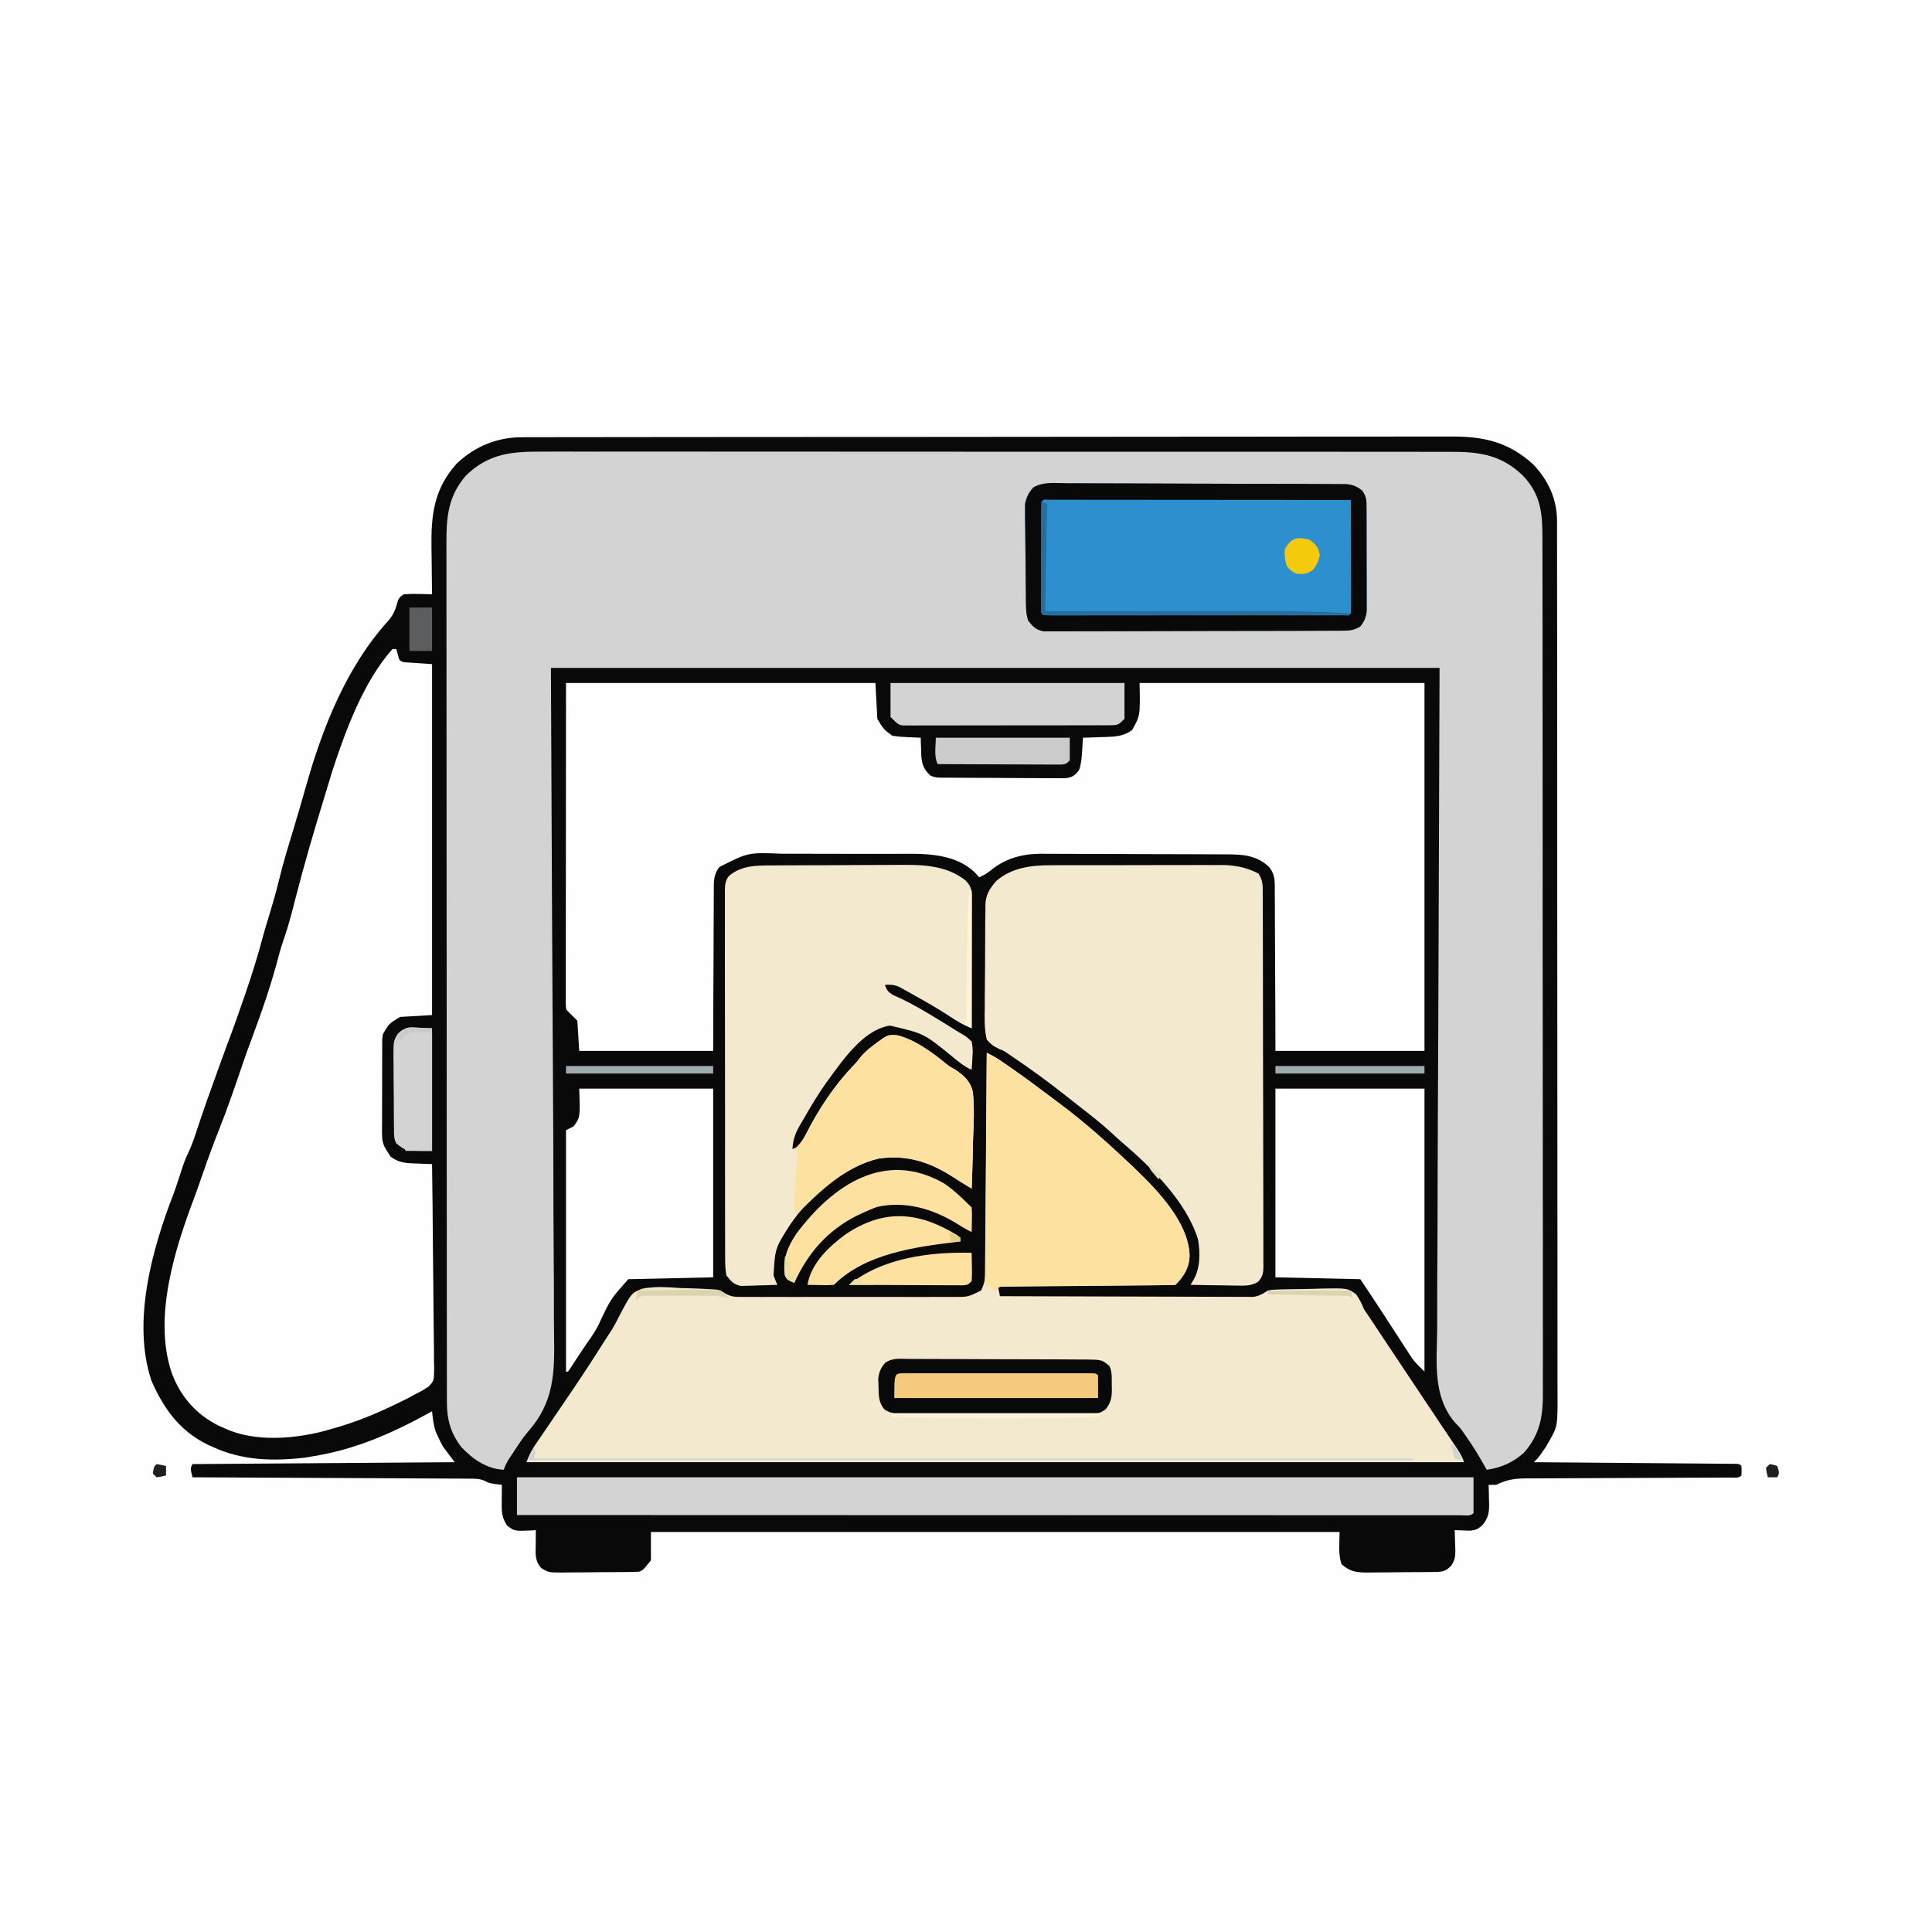 <svg version="1.1" xmlns="http://www.w3.org/2000/svg" width="1024" height="1024">
<rect width="100%" height="100%" fill="#333333" stroke="none"/>
<path d="M0 0 C337.92 0 675.84 0 1024 0 C1024 337.92 1024 675.84 1024 1024 C686.08 1024 348.16 1024 0 1024 C0 686.08 0 348.16 0 0 Z " fill="#FEFEFE" transform="translate(0,0)"/>
<path d="M0 0 C0.88 -0.004 1.761 -0.008 2.668 -0.012 C5.621 -0.022 8.574 -0.018 11.527 -0.014 C13.665 -0.019 15.802 -0.024 17.94 -0.03 C23.816 -0.044 29.693 -0.046 35.569 -0.045 C41.906 -0.047 48.243 -0.06 54.58 -0.072 C67.716 -0.093 80.853 -0.102 93.989 -0.107 C94.703 -0.107 95.417 -0.107 96.152 -0.107 C97.225 -0.108 97.225 -0.108 98.32 -0.108 C106.25 -0.111 114.18 -0.118 122.11 -0.124 C146.066 -0.144 170.022 -0.16 193.979 -0.163 C194.745 -0.163 195.511 -0.163 196.3 -0.164 C199.405 -0.164 202.509 -0.164 205.614 -0.165 C207.951 -0.165 210.288 -0.165 212.624 -0.165 C213.396 -0.166 214.169 -0.166 214.964 -0.166 C239.22 -0.169 263.476 -0.191 287.733 -0.227 C314.989 -0.268 342.246 -0.291 369.503 -0.292 C372.411 -0.292 375.319 -0.292 378.226 -0.292 C378.942 -0.292 379.658 -0.292 380.396 -0.292 C391.907 -0.293 403.418 -0.311 414.929 -0.334 C426.504 -0.357 438.078 -0.361 449.653 -0.346 C455.921 -0.339 462.188 -0.34 468.456 -0.363 C474.198 -0.383 479.939 -0.381 485.681 -0.36 C487.755 -0.357 489.828 -0.361 491.901 -0.376 C509.155 -0.487 522.522 2.378 535.695 14.385 C543.729 22.794 548.389 32.988 548.327 44.56 C548.33 45.385 548.334 46.209 548.337 47.059 C548.347 49.828 548.342 52.596 548.337 55.365 C548.341 57.367 548.345 59.37 548.351 61.373 C548.363 66.881 548.363 72.389 548.36 77.898 C548.36 83.837 548.371 89.775 548.38 95.714 C548.397 107.351 548.403 118.989 548.404 130.626 C548.405 140.084 548.409 149.542 548.415 159 C548.417 161.723 548.419 164.445 548.42 167.168 C548.421 168.183 548.421 168.183 548.422 169.219 C548.434 188.257 548.442 207.296 548.441 226.334 C548.441 227.052 548.441 227.77 548.441 228.51 C548.441 232.148 548.441 235.786 548.44 239.424 C548.44 240.508 548.44 240.508 548.44 241.614 C548.44 243.075 548.44 244.536 548.44 245.997 C548.439 268.729 548.454 291.462 548.481 314.194 C548.512 339.734 548.529 365.273 548.527 390.813 C548.527 393.537 548.527 396.261 548.527 398.984 C548.527 399.99 548.527 399.99 548.527 401.017 C548.527 411.806 548.54 422.595 548.557 433.385 C548.574 444.23 548.575 455.075 548.563 465.921 C548.556 471.795 548.556 477.67 548.573 483.544 C548.589 488.923 548.586 494.302 548.569 499.681 C548.566 501.626 548.569 503.57 548.58 505.515 C548.68 524.196 548.68 524.196 544.07 532.26 C543.531 533.209 542.992 534.158 542.437 535.135 C541.944 535.836 541.452 536.538 540.945 537.26 C540.447 537.982 539.949 538.704 539.437 539.448 C538.07 541.26 538.07 541.26 536.07 543.26 C536.63 543.264 537.191 543.269 537.769 543.273 C551.397 543.376 565.025 543.485 578.653 543.599 C585.244 543.655 591.834 543.708 598.424 543.757 C604.779 543.805 611.133 543.857 617.487 543.913 C619.917 543.933 622.347 543.952 624.777 543.969 C628.168 543.993 631.559 544.023 634.95 544.055 C635.966 544.06 636.981 544.066 638.028 544.072 C638.946 544.082 639.865 544.092 640.811 544.102 C642.016 544.112 642.016 544.112 643.244 544.121 C645.07 544.26 645.07 544.26 646.07 545.26 C646.195 547.76 646.195 547.76 646.07 550.26 C644.44 551.89 642.615 551.392 640.365 551.398 C639.347 551.404 638.329 551.409 637.281 551.415 C636.154 551.416 635.028 551.417 633.868 551.418 C632.689 551.423 631.51 551.428 630.296 551.433 C627.052 551.447 623.807 551.456 620.563 551.465 C617.169 551.475 613.774 551.494 610.379 551.512 C598.808 551.574 587.238 551.628 575.667 551.661 C569.281 551.68 562.895 551.709 556.51 551.749 C553.131 551.77 549.752 551.786 546.373 551.788 C542.598 551.793 538.823 551.816 535.048 551.844 C533.934 551.841 532.819 551.838 531.672 551.834 C525.604 551.9 521.501 552.593 516.07 555.26 C514.75 555.26 513.43 555.26 512.07 555.26 C512.104 556.357 512.139 557.454 512.175 558.584 C512.203 560.039 512.23 561.493 512.257 562.948 C512.282 563.669 512.307 564.39 512.333 565.133 C512.396 569.745 511.974 572.637 509.07 576.26 C506.727 578.568 505.566 579.208 502.273 579.553 C500.811 579.501 500.811 579.501 499.32 579.448 C498.335 579.42 497.35 579.393 496.335 579.366 C495.214 579.313 495.214 579.313 494.07 579.26 C494.116 580.357 494.162 581.454 494.21 582.584 C494.248 584.039 494.284 585.493 494.32 586.948 C494.353 587.669 494.387 588.39 494.421 589.133 C494.492 593.04 494.345 594.829 492.179 598.217 C489.185 601.117 487.584 601.389 483.531 601.437 C482.59 601.45 481.649 601.463 480.679 601.476 C479.658 601.483 478.637 601.491 477.585 601.498 C476.537 601.506 475.488 601.514 474.408 601.523 C472.186 601.537 469.963 601.547 467.74 601.555 C464.347 601.572 460.955 601.616 457.562 601.66 C455.403 601.671 453.244 601.679 451.085 601.686 C450.072 601.703 449.06 601.721 448.016 601.739 C442.083 601.721 438.531 601.321 434.07 597.26 C432.275 591.875 433.07 585.937 433.07 580.26 C312.62 580.26 192.17 580.26 68.07 580.26 C68.07 585.21 68.07 590.16 68.07 595.26 C64.07 600.26 64.07 600.26 62.07 601.26 C60.524 601.37 58.973 601.419 57.424 601.437 C56.459 601.45 55.494 601.463 54.5 601.476 C53.455 601.483 52.409 601.491 51.331 601.498 C50.258 601.506 49.185 601.514 48.08 601.523 C45.806 601.537 43.532 601.547 41.258 601.555 C37.782 601.572 34.306 601.616 30.829 601.66 C28.622 601.671 26.414 601.679 24.206 601.686 C23.167 601.703 22.127 601.721 21.056 601.739 C13.823 601.717 13.823 601.717 9.936 599.358 C6.498 595.493 6.952 592.075 7.007 587.135 C7.014 586.004 7.014 586.004 7.021 584.85 C7.033 582.987 7.05 581.123 7.07 579.26 C5.857 579.347 5.857 579.347 4.62 579.436 C-4.195 579.808 -4.195 579.808 -8.118 576.885 C-11.218 572.395 -11.049 568.955 -10.993 563.635 C-10.988 562.833 -10.984 562.031 -10.979 561.205 C-10.967 559.224 -10.95 557.242 -10.93 555.26 C-12.539 555.074 -12.539 555.074 -14.18 554.885 C-17.93 554.26 -17.93 554.26 -19.772 553.238 C-22.673 551.924 -25.038 551.997 -28.22 551.982 C-29.513 551.97 -30.806 551.959 -32.138 551.948 C-33.568 551.945 -34.999 551.943 -36.429 551.941 C-37.937 551.932 -39.445 551.922 -40.953 551.911 C-45.046 551.883 -49.138 551.868 -53.231 551.855 C-57.509 551.84 -61.786 551.813 -66.064 551.787 C-74.163 551.741 -82.263 551.704 -90.362 551.671 C-99.583 551.632 -108.804 551.583 -118.026 551.533 C-136.994 551.429 -155.962 551.34 -174.93 551.26 C-176.055 546.51 -176.055 546.51 -174.93 544.26 C-129.06 543.93 -83.19 543.6 -35.93 543.26 C-38.9 539.3 -38.9 539.3 -41.93 535.26 C-43.575 532.354 -43.575 532.354 -44.743 529.76 C-45.141 528.904 -45.54 528.048 -45.95 527.166 C-47.184 523.509 -47.549 520.1 -47.93 516.26 C-48.446 516.546 -48.962 516.832 -49.493 517.127 C-69.492 528.131 -89.261 536.793 -111.93 540.26 C-113.007 540.447 -114.083 540.634 -115.192 540.826 C-132.1 542.788 -148.348 542.441 -163.93 535.26 C-164.982 534.792 -166.034 534.324 -167.118 533.842 C-181.768 526.578 -190.297 514.692 -196.669 500.045 C-207.101 468.749 -196.292 430.228 -184.809 400.651 C-183.856 398.058 -182.996 395.439 -182.141 392.812 C-179.009 383.199 -179.009 383.199 -176.993 378.948 C-175.041 374.793 -173.637 370.488 -172.219 366.131 C-169.069 356.567 -165.683 347.098 -162.243 337.635 C-161.669 336.05 -161.096 334.466 -160.522 332.881 C-156.349 321.361 -156.349 321.361 -154.405 316.205 C-152 309.809 -149.785 303.345 -147.555 296.885 C-147.309 296.17 -147.062 295.454 -146.807 294.717 C-143.356 284.689 -140.198 274.648 -137.511 264.388 C-136.39 260.276 -135.115 256.21 -133.868 252.135 C-132.063 246.206 -130.391 240.283 -128.93 234.26 C-126.836 225.632 -124.257 217.172 -121.665 208.682 C-120.771 205.736 -119.9 202.783 -119.035 199.827 C-118.63 198.441 -118.222 197.055 -117.812 195.67 C-116.737 192.034 -115.687 188.394 -114.673 184.741 C-105.95 153.828 -93.195 121.674 -71.384 97.549 C-68.173 93.98 -67.144 90.856 -65.93 86.26 C-64.856 84.565 -64.856 84.565 -62.93 83.26 C-60.28 83.043 -57.88 82.977 -55.243 83.073 C-54.541 83.086 -53.839 83.1 -53.116 83.114 C-51.387 83.149 -49.659 83.203 -47.93 83.26 C-47.951 81.99 -47.972 80.72 -47.994 79.411 C-48.067 74.648 -48.112 69.884 -48.15 65.12 C-48.17 63.068 -48.197 61.016 -48.232 58.964 C-48.52 41.578 -47.057 27.497 -34.899 14.006 C-25.23 4.775 -13.275 -0.063 0 0 Z " fill="#0A0909" transform="translate(276.93,231.74)"/>
<path d="M0 0 C2.142 -0.005 4.285 -0.012 6.427 -0.021 C12.299 -0.04 18.17 -0.028 24.041 -0.011 C30.379 0.003 36.718 -0.013 43.056 -0.025 C54.749 -0.042 66.442 -0.037 78.136 -0.02 C88.939 -0.004 99.742 0.002 110.546 -0.002 C111.622 -0.002 111.622 -0.002 112.719 -0.003 C115.63 -0.004 118.542 -0.005 121.453 -0.006 C148.753 -0.016 176.052 0.002 203.351 0.034 C227.595 0.062 251.838 0.067 276.082 0.052 C282.29 0.048 288.498 0.044 294.707 0.041 C295.471 0.04 296.236 0.04 297.023 0.039 C317.293 0.028 337.563 0.035 357.832 0.048 C360.014 0.05 362.195 0.051 364.377 0.053 C365.824 0.054 367.271 0.054 368.718 0.055 C379.514 0.062 390.309 0.06 401.104 0.052 C413.382 0.044 425.659 0.051 437.936 0.077 C444.2 0.089 450.463 0.095 456.727 0.084 C462.462 0.074 468.197 0.082 473.933 0.106 C476.006 0.111 478.079 0.109 480.152 0.1 C495.831 0.038 507.431 1.435 519.177 12.663 C529.688 23.639 529.631 34.757 529.569 49.162 C529.575 51.163 529.583 53.164 529.593 55.164 C529.613 60.648 529.609 66.132 529.6 71.616 C529.595 77.536 529.613 83.456 529.628 89.375 C529.654 100.967 529.657 112.559 529.653 124.151 C529.649 133.573 529.653 142.996 529.661 152.418 C529.662 153.773 529.664 155.128 529.665 156.482 C529.667 158.524 529.668 160.566 529.67 162.607 C529.687 181.584 529.696 200.56 529.687 219.536 C529.687 220.251 529.687 220.966 529.686 221.703 C529.685 225.327 529.683 228.951 529.681 232.574 C529.681 233.654 529.681 233.654 529.68 234.755 C529.68 236.211 529.679 237.666 529.678 239.121 C529.668 261.767 529.683 284.412 529.72 307.058 C529.762 332.514 529.783 357.969 529.775 383.425 C529.774 386.14 529.774 388.855 529.773 391.571 C529.773 392.239 529.773 392.908 529.772 393.597 C529.77 403.68 529.783 413.762 529.805 423.845 C529.828 435.315 529.831 446.784 529.807 458.254 C529.795 464.104 529.793 469.955 529.817 475.805 C529.839 481.165 529.833 486.523 529.805 491.882 C529.799 493.818 529.804 495.753 529.82 497.688 C529.92 510.616 528.685 520.421 519.798 530.566 C514.126 535.71 507.586 538.6 500.048 539.628 C499.624 538.878 499.2 538.128 498.763 537.355 C495.938 532.425 493.099 527.569 489.798 522.941 C489.263 522.151 488.727 521.362 488.176 520.549 C486.066 517.53 486.066 517.53 483.319 514.704 C471.41 500.903 473.554 483.147 473.771 466.038 C473.82 461.247 473.803 456.456 473.795 451.664 C473.789 442.384 473.84 433.104 473.911 423.824 C473.99 413.079 473.999 402.334 474.007 391.588 C474.065 363.247 474.219 334.906 474.36 306.566 C474.587 243.226 474.814 179.887 475.048 114.628 C319.618 114.628 164.188 114.628 4.048 114.628 C4.602 240.716 4.602 240.716 5.309 366.803 C5.372 391.21 5.372 391.21 5.384 402.642 C5.397 410.614 5.448 418.583 5.526 426.554 C5.616 435.761 5.656 444.965 5.636 454.172 C5.628 458.876 5.641 463.577 5.717 468.281 C6.027 488.298 5.804 503.784 -8.195 519.571 C-11.047 522.91 -13.379 526.575 -15.765 530.253 C-16.382 531.165 -16.382 531.165 -17.012 532.095 C-18.706 534.602 -19.989 536.74 -20.952 539.628 C-29.906 539.239 -37.386 534.026 -43.417 527.624 C-49.16 520.157 -51.105 512.921 -51.083 503.683 C-51.086 502.873 -51.088 502.063 -51.09 501.228 C-51.095 498.495 -51.094 495.762 -51.092 493.03 C-51.095 491.058 -51.098 489.086 -51.101 487.113 C-51.11 481.68 -51.111 476.247 -51.112 470.814 C-51.114 464.96 -51.121 459.106 -51.128 453.252 C-51.143 439.776 -51.148 426.3 -51.153 412.824 C-51.155 406.164 -51.159 399.505 -51.163 392.845 C-51.175 370.049 -51.186 347.253 -51.19 324.456 C-51.19 323.025 -51.19 321.594 -51.19 320.163 C-51.19 318.728 -51.191 317.294 -51.191 315.859 C-51.191 312.981 -51.192 310.103 -51.192 307.225 C-51.192 306.511 -51.192 305.798 -51.193 305.062 C-51.196 281.927 -51.212 258.791 -51.235 235.655 C-51.26 211.195 -51.274 186.734 -51.275 162.273 C-51.275 159.588 -51.275 156.902 -51.276 154.216 C-51.276 153.555 -51.276 152.894 -51.276 152.213 C-51.277 142.232 -51.286 132.252 -51.3 122.272 C-51.315 110.918 -51.32 99.564 -51.312 88.21 C-51.308 82.416 -51.309 76.623 -51.323 70.829 C-51.336 65.524 -51.335 60.219 -51.323 54.915 C-51.321 52.997 -51.324 51.079 -51.332 49.161 C-51.393 34.954 -50.653 23.839 -40.952 12.628 C-28.689 0.735 -16.201 -0.1 0 0 Z " fill="#D3D3D3" transform="translate(287.952,239.372)"/>
<path d="M0 0 C54.12 0 108.24 0 164 0 C164.33 6.27 164.66 12.54 165 19 C168.324 24.541 168.324 24.541 173 28 C175.649 28.369 178.096 28.6 180.75 28.688 C181.796 28.739 181.796 28.739 182.863 28.791 C184.575 28.873 186.287 28.938 188 29 C188.039 30.537 188.039 30.537 188.078 32.105 C188.134 33.466 188.192 34.827 188.25 36.188 C188.264 36.861 188.278 37.535 188.293 38.229 C188.529 43.057 189.587 45.593 193 49 C195.943 50.472 198.579 50.152 201.865 50.177 C202.571 50.184 203.277 50.19 204.004 50.197 C206.344 50.217 208.683 50.228 211.023 50.238 C212.221 50.244 212.221 50.244 213.443 50.251 C217.669 50.271 221.894 50.286 226.12 50.295 C230.487 50.306 234.854 50.341 239.221 50.38 C242.577 50.406 245.933 50.415 249.289 50.418 C250.899 50.423 252.509 50.435 254.119 50.453 C256.372 50.478 258.623 50.477 260.876 50.47 C262.799 50.479 262.799 50.479 264.761 50.488 C268.572 49.914 269.718 49.046 272 46 C273.156 42.533 273.328 39.459 273.562 35.812 C273.646 34.54 273.73 33.268 273.816 31.957 C273.877 30.981 273.938 30.005 274 29 C274.862 28.978 274.862 28.978 275.741 28.956 C278.369 28.881 280.997 28.784 283.625 28.688 C284.529 28.665 285.432 28.642 286.363 28.619 C291.54 28.411 295.666 28.127 300 25 C304.359 17.28 304.359 17.28 304 0 C353.83 0 403.66 0 455 0 C455 64.35 455 128.7 455 195 C428.93 195 402.86 195 376 195 C375.986 188.284 375.972 181.568 375.957 174.648 C375.937 170.392 375.915 166.135 375.889 161.879 C375.846 155.124 375.809 148.369 375.804 141.614 C375.8 136.167 375.772 130.721 375.727 125.274 C375.714 123.197 375.709 121.12 375.714 119.043 C375.719 116.131 375.693 113.221 375.659 110.31 C375.668 109.453 375.677 108.595 375.686 107.712 C375.606 103.552 375.294 100.835 372.642 97.531 C365.235 90.435 356.599 90.848 346.953 90.823 C345.849 90.816 344.746 90.81 343.609 90.803 C339.966 90.783 336.323 90.772 332.68 90.762 C331.431 90.758 330.183 90.754 328.897 90.749 C322.969 90.731 317.042 90.716 311.114 90.708 C304.302 90.698 297.491 90.672 290.679 90.631 C284.755 90.597 278.83 90.586 272.906 90.582 C270.398 90.577 267.891 90.565 265.383 90.547 C261.863 90.522 258.344 90.523 254.824 90.53 C253.801 90.517 252.778 90.504 251.724 90.491 C241.622 90.563 232.514 93.035 224.719 99.633 C222.907 101.074 221.097 102.034 219 103 C218.34 102.257 217.68 101.515 217 100.75 C205.329 89.209 187.547 90.539 172.438 90.566 C170.238 90.562 168.038 90.557 165.838 90.551 C161.242 90.542 156.646 90.544 152.05 90.554 C146.183 90.565 140.316 90.545 134.449 90.516 C129.91 90.498 125.372 90.498 120.834 90.504 C118.671 90.504 116.509 90.498 114.346 90.485 C96.526 89.776 96.526 89.776 81.266 97.565 C78.147 101.538 78.291 105.422 78.341 110.31 C78.33 111.228 78.32 112.145 78.309 113.091 C78.28 116.11 78.286 119.129 78.293 122.148 C78.28 124.247 78.265 126.346 78.247 128.445 C78.207 133.959 78.197 139.473 78.193 144.987 C78.182 151.608 78.134 158.23 78.093 164.851 C78.034 174.901 78.021 184.95 78 195 C54.57 195 31.14 195 7 195 C6.67 189.72 6.34 184.44 6 179 C3.525 176.525 3.525 176.525 1 174 C0 173 0 173 -0.123 170.175 C-0.122 168.9 -0.121 167.625 -0.12 166.312 C-0.121 165.605 -0.122 164.897 -0.123 164.169 C-0.125 161.781 -0.119 159.393 -0.114 157.006 C-0.113 155.301 -0.113 153.596 -0.114 151.892 C-0.114 147.25 -0.108 142.607 -0.101 137.965 C-0.095 133.119 -0.095 128.273 -0.093 123.427 C-0.09 114.243 -0.082 105.06 -0.072 95.877 C-0.059 83.472 -0.053 71.067 -0.048 58.663 C-0.038 39.108 -0.018 19.554 0 0 Z " fill="#FEFEFE" transform="translate(300,362)"/>
<path d="M0 0 C2.622 1.291 5.058 2.631 7.469 4.285 C8.116 4.729 8.763 5.172 9.43 5.629 C10.113 6.102 10.796 6.575 11.5 7.062 C12.214 7.556 12.928 8.049 13.664 8.557 C18.824 12.14 23.889 15.829 28.887 19.637 C31.168 21.369 33.459 23.077 35.77 24.77 C45.256 31.744 54.246 39.127 63 47 C63.574 47.516 64.148 48.032 64.739 48.563 C68.538 51.995 72.284 55.479 76 59 C77.419 60.338 77.419 60.338 78.867 61.703 C90.767 73.232 106.879 89.848 107.5 107.312 C107.42 113.784 104.522 118.478 100 123 C97.079 123.125 94.18 123.186 91.258 123.205 C90.341 123.215 89.424 123.225 88.479 123.235 C85.433 123.267 82.386 123.292 79.34 123.316 C77.234 123.337 75.128 123.358 73.022 123.379 C67.467 123.435 61.912 123.484 56.357 123.532 C50.693 123.582 45.029 123.638 39.365 123.693 C28.244 123.801 17.122 123.902 6 124 C6.33 125.65 6.66 127.3 7 129 C24.776 129.07 42.552 129.123 60.329 129.155 C68.583 129.171 76.836 129.192 85.09 129.226 C92.284 129.256 99.478 129.276 106.672 129.282 C110.481 129.286 114.29 129.295 118.1 129.317 C121.686 129.338 125.271 129.344 128.857 129.339 C130.8 129.341 132.742 129.357 134.684 129.373 C135.843 129.369 137.003 129.365 138.198 129.361 C139.706 129.365 139.706 129.365 141.245 129.369 C144.46 128.938 146.317 127.773 149 126 C151.225 125.572 151.225 125.572 153.496 125.501 C154.354 125.469 155.211 125.437 156.095 125.404 C157.01 125.388 157.925 125.372 158.867 125.355 C159.82 125.336 160.773 125.317 161.755 125.296 C163.767 125.264 165.779 125.24 167.792 125.224 C170.86 125.188 173.921 125.082 176.988 124.975 C191.234 124.705 191.234 124.705 195.778 128.038 C197.597 130.624 198.81 133.078 200 136 C200.784 137.23 201.597 138.441 202.449 139.625 C203.197 140.749 203.943 141.874 204.688 143 C205.546 144.292 206.404 145.583 207.262 146.875 C207.706 147.544 208.15 148.213 208.607 148.902 C211.066 152.605 213.534 156.302 216 160 C217.018 161.527 218.036 163.055 219.055 164.582 C219.549 165.324 220.044 166.066 220.554 166.831 C225.2 173.8 229.846 180.769 234.492 187.738 C234.907 188.36 235.321 188.981 235.748 189.621 C236.576 190.864 237.404 192.106 238.231 193.349 C240.415 196.631 242.609 199.906 244.816 203.172 C245.276 203.854 245.736 204.537 246.209 205.24 C247.092 206.551 247.977 207.859 248.865 209.166 C250.613 211.766 252.004 214.011 253 217 C88.99 217 -75.02 217 -244 217 C-242.555 213.388 -241.474 210.971 -239.365 207.882 C-238.835 207.101 -238.306 206.32 -237.761 205.516 C-237.187 204.681 -236.614 203.845 -236.023 202.984 C-235.426 202.104 -234.828 201.224 -234.212 200.317 C-232.932 198.434 -231.651 196.553 -230.368 194.673 C-227.035 189.785 -223.718 184.888 -220.402 179.988 C-219.752 179.028 -219.102 178.067 -218.432 177.078 C-212.909 168.899 -207.526 160.645 -202.273 152.29 C-201.182 150.557 -200.069 148.837 -198.935 147.131 C-197.353 144.571 -196.023 142.057 -194.692 139.367 C-188.338 127.332 -188.338 127.332 -182.607 125.046 C-175.943 123.678 -169.3 124.217 -162.562 124.688 C-160.54 124.752 -158.517 124.809 -156.494 124.857 C-152.798 124.983 -149.106 125.12 -145.416 125.374 C-144.682 125.421 -143.948 125.469 -143.191 125.518 C-141 126 -141 126 -138.699 127.506 C-135.695 129.169 -134.019 129.377 -130.618 129.381 C-129.017 129.394 -129.017 129.394 -127.385 129.407 C-125.645 129.397 -125.645 129.397 -123.869 129.388 C-122.025 129.396 -122.025 129.396 -120.143 129.404 C-116.777 129.415 -113.411 129.412 -110.046 129.403 C-106.518 129.395 -102.991 129.402 -99.464 129.407 C-93.54 129.413 -87.616 129.405 -81.692 129.391 C-74.851 129.375 -68.011 129.38 -61.17 129.397 C-55.289 129.41 -49.409 129.412 -43.528 129.404 C-40.019 129.4 -36.51 129.399 -33.001 129.409 C-29.088 129.419 -25.174 129.405 -21.26 129.388 C-19.523 129.397 -19.523 129.397 -17.751 129.407 C-9.904 129.42 -9.904 129.42 -3 126 C-1.277 122.513 -0.746 119.671 -0.722 115.805 C-0.71 114.78 -0.699 113.755 -0.688 112.699 C-0.684 111.029 -0.684 111.029 -0.681 109.325 C-0.671 108.144 -0.661 106.963 -0.651 105.746 C-0.625 102.517 -0.608 99.289 -0.595 96.06 C-0.58 92.682 -0.553 89.304 -0.527 85.926 C-0.481 79.533 -0.444 73.141 -0.411 66.749 C-0.372 59.469 -0.323 52.19 -0.273 44.911 C-0.169 29.941 -0.08 14.97 0 0 Z " fill="#F2E9CE" transform="translate(523,558)"/>
<path d="M0 0 C0.66 0 1.32 0 2 0 C2.289 0.969 2.577 1.939 2.875 2.938 C3.642 6.107 3.642 6.107 6 7 C10.95 7.33 15.9 7.66 21 8 C21 69.38 21 130.76 21 194 C15.39 194.33 9.78 194.66 4 195 C-1.896 198.663 -1.896 198.663 -5 204 C-5.456 206.839 -5.456 206.839 -5.404 209.888 C-5.417 211.05 -5.429 212.211 -5.442 213.408 C-5.44 214.654 -5.437 215.9 -5.434 217.184 C-5.439 218.472 -5.444 219.76 -5.449 221.087 C-5.458 223.81 -5.456 226.532 -5.446 229.255 C-5.435 232.733 -5.455 236.21 -5.484 239.688 C-5.507 243.02 -5.5 246.352 -5.496 249.684 C-5.507 250.927 -5.519 252.171 -5.53 253.453 C-5.526 262.069 -5.526 262.069 -1 269 C3.444 272.408 7.423 272.529 12.812 272.688 C13.601 272.722 14.389 272.756 15.201 272.791 C17.134 272.873 19.067 272.938 21 273 C21.21 288.021 21.369 303.041 21.466 318.063 C21.513 325.038 21.576 332.012 21.679 338.987 C21.778 345.717 21.831 352.446 21.854 359.178 C21.871 361.746 21.903 364.315 21.952 366.883 C22.017 370.48 22.026 374.073 22.022 377.67 C22.054 378.734 22.086 379.797 22.12 380.892 C22.031 387.958 22.031 387.958 19.064 390.956 C16.767 392.515 14.496 393.789 12 395 C10.704 395.707 9.408 396.415 8.113 397.125 C6.85 397.758 5.583 398.383 4.312 399 C3.628 399.336 2.944 399.672 2.239 400.019 C-8.566 405.274 -19.415 409.736 -31 413 C-32.491 413.433 -32.491 413.433 -34.012 413.875 C-50.797 418.638 -72.879 420.642 -89 413 C-89.942 412.587 -90.885 412.175 -91.855 411.75 C-104.184 405.764 -112.803 395.68 -117.25 382.875 C-126.713 353.631 -115.255 317.763 -104.823 290.211 C-103.316 286.164 -101.915 282.08 -100.5 278 C-97.743 270.054 -94.877 262.179 -91.755 254.369 C-87.187 242.879 -83.221 231.192 -79.234 219.492 C-77.82 215.353 -76.363 211.242 -74.805 207.156 C-69.285 192.369 -64.075 177.378 -60.133 162.09 C-59.26 158.776 -58.187 155.555 -57.078 152.312 C-54.936 145.969 -53.252 139.554 -51.625 133.062 C-46.856 114.379 -41.433 95.928 -35.767 77.5 C-35.097 75.315 -34.433 73.129 -33.773 70.941 C-33.436 69.826 -33.098 68.711 -32.75 67.562 C-32.477 66.656 -32.203 65.75 -31.922 64.816 C-24.81 43.088 -15.398 17.41 0 0 Z " fill="#FEFEFE" transform="translate(208,344)"/>
<path d="M0 0 C1.057 -0.007 2.113 -0.014 3.202 -0.021 C6.666 -0.039 10.13 -0.035 13.594 -0.03 C16.02 -0.034 18.445 -0.039 20.871 -0.045 C25.944 -0.054 31.016 -0.052 36.089 -0.042 C42.569 -0.031 49.049 -0.051 55.53 -0.08 C60.536 -0.098 65.541 -0.098 70.547 -0.092 C72.936 -0.092 75.324 -0.098 77.713 -0.111 C81.06 -0.126 84.407 -0.115 87.754 -0.098 C88.727 -0.107 89.701 -0.117 90.703 -0.127 C97.581 -0.054 103.792 1.2 109.942 4.404 C112.49 8.226 112.229 11.319 112.216 15.748 C112.221 16.61 112.226 17.471 112.232 18.358 C112.247 21.256 112.247 24.153 112.248 27.05 C112.256 29.123 112.264 31.196 112.273 33.269 C112.295 38.907 112.304 44.545 112.309 50.184 C112.313 53.703 112.319 57.223 112.326 60.743 C112.351 73.015 112.364 85.287 112.367 97.56 C112.371 109.012 112.401 120.464 112.443 131.916 C112.477 141.739 112.493 151.561 112.493 161.384 C112.494 167.255 112.503 173.126 112.531 178.996 C112.558 184.516 112.56 190.036 112.544 195.556 C112.542 197.584 112.549 199.613 112.565 201.641 C112.585 204.406 112.575 207.168 112.556 209.933 C112.57 210.74 112.583 211.547 112.596 212.379 C112.538 216.247 112.297 218.02 109.628 220.905 C106.132 222.856 103.129 222.91 99.235 222.795 C98.147 222.786 98.147 222.786 97.036 222.778 C94.733 222.755 92.432 222.705 90.129 222.654 C88.562 222.634 86.995 222.616 85.428 222.599 C81.599 222.555 77.77 222.486 73.942 222.404 C74.423 221.618 74.905 220.832 75.401 220.022 C79.139 213.67 79.133 205.556 77.942 198.404 C71.766 178.221 53.312 160.306 37.732 146.941 C35.545 145.064 33.434 143.11 31.317 141.154 C25.737 136.126 19.864 131.533 13.924 126.945 C11.842 125.326 9.776 123.689 7.711 122.049 C-1.498 114.759 -10.911 107.899 -20.656 101.342 C-21.331 100.869 -22.007 100.397 -22.702 99.911 C-24.989 98.355 -24.989 98.355 -27.42 97.409 C-30.294 96.044 -32.003 94.856 -34.058 92.404 C-35.413 86.691 -35.229 81.063 -35.113 75.22 C-35.109 73.519 -35.108 71.818 -35.11 70.117 C-35.106 66.557 -35.07 62.998 -35.012 59.438 C-34.938 54.887 -34.926 50.338 -34.935 45.787 C-34.938 42.275 -34.915 38.764 -34.883 35.253 C-34.87 33.575 -34.863 31.898 -34.862 30.221 C-34.856 27.87 -34.817 25.522 -34.769 23.172 C-34.773 22.486 -34.776 21.801 -34.78 21.095 C-34.613 15.616 -32.565 12.382 -29.058 8.404 C-21.006 1.268 -10.328 -0.048 0 0 Z " fill="#F2E9CE" transform="translate(557.058,458.596)"/>
<path d="M0 0 C0.896 -0.008 1.791 -0.017 2.714 -0.025 C5.65 -0.049 8.585 -0.058 11.521 -0.065 C13.582 -0.074 15.643 -0.083 17.704 -0.092 C22.017 -0.109 26.33 -0.116 30.643 -0.119 C36.135 -0.125 41.627 -0.162 47.12 -0.208 C51.376 -0.238 55.632 -0.245 59.889 -0.246 C61.912 -0.25 63.935 -0.262 65.958 -0.283 C78.819 -0.406 91.765 -0.398 102.384 7.994 C105.997 11.813 105.694 14.132 105.685 19.326 C105.685 20.048 105.685 20.771 105.686 21.514 C105.685 23.906 105.677 26.298 105.669 28.689 C105.667 30.345 105.666 32.002 105.665 33.658 C105.661 38.021 105.651 42.384 105.64 46.747 C105.63 51.198 105.625 55.649 105.62 60.099 C105.61 68.835 105.593 77.571 105.572 86.306 C101.521 84.755 98.237 82.863 94.634 80.431 C88.258 76.237 81.684 72.441 75.009 68.744 C74.057 68.207 73.105 67.67 72.125 67.117 C71.219 66.622 70.313 66.126 69.38 65.615 C68.574 65.17 67.767 64.724 66.937 64.265 C64.311 63.201 62.378 63.122 59.572 63.306 C60.586 66.173 61.357 67.181 64.021 68.736 C65.089 69.213 66.158 69.69 67.259 70.181 C74.291 73.474 80.888 77.384 87.509 81.431 C88.492 82.029 89.474 82.627 90.486 83.243 C92.354 84.391 94.214 85.551 96.065 86.725 C97.623 87.708 99.2 88.664 100.803 89.574 C102.736 90.748 102.736 90.748 105.572 93.306 C106.118 96.321 106.265 98.178 106.009 101.119 C105.977 101.812 105.946 102.505 105.913 103.219 C105.831 104.916 105.706 106.612 105.572 108.306 C101.583 106.61 98.458 103.896 95.134 101.181 C80.293 89.068 80.293 89.068 62.243 84.881 C47.736 87.192 36.82 103.915 28.657 114.947 C24.188 121.15 20.334 127.659 16.572 134.306 C16.035 135.193 15.499 136.08 14.947 136.994 C12.259 141.514 10.908 145.038 10.572 150.306 C13.668 149.27 14.547 148.347 16.255 145.498 C16.847 144.292 17.431 143.082 18.009 141.869 C24.5 129.038 32.687 116.699 42.669 106.314 C44.656 104.284 44.656 104.284 46.532 101.779 C48.564 99.315 50.589 97.535 53.134 95.619 C53.898 95.038 54.663 94.456 55.45 93.857 C61.114 89.716 61.114 89.716 65.376 89.877 C74.71 91.704 84.205 98.664 91.465 104.666 C93.658 106.447 93.658 106.447 96.655 108.117 C101.428 111.233 104.914 114.36 106.195 120.097 C107.086 128.385 106.662 136.684 106.322 144.994 C106.261 147.545 106.207 150.097 106.157 152.648 C106.026 158.871 105.826 165.088 105.572 171.306 C102.087 169.226 98.662 167.08 95.259 164.869 C82.974 157.074 71.295 153.345 56.572 155.306 C37.951 159.561 19.916 174.824 9.361 190.388 C1.387 202.915 1.387 202.915 0.572 217.306 C1.198 218.988 1.857 220.66 2.572 222.306 C-0.991 222.452 -4.552 222.541 -8.116 222.619 C-9.627 222.682 -9.627 222.682 -11.169 222.746 C-12.633 222.77 -12.633 222.77 -14.128 222.795 C-15.023 222.821 -15.919 222.847 -16.841 222.874 C-20.667 222.035 -22.01 220.355 -24.428 217.306 C-24.923 214.271 -25.11 211.798 -25.07 208.766 C-25.079 207.908 -25.087 207.05 -25.096 206.165 C-25.118 203.29 -25.105 200.416 -25.091 197.541 C-25.1 195.479 -25.11 193.418 -25.123 191.356 C-25.15 185.757 -25.145 180.158 -25.133 174.559 C-25.126 169.887 -25.134 165.215 -25.143 160.542 C-25.163 149.522 -25.157 138.502 -25.135 127.482 C-25.113 116.107 -25.13 104.732 -25.168 93.357 C-25.2 83.595 -25.207 73.833 -25.196 64.07 C-25.19 58.238 -25.192 52.406 -25.216 46.573 C-25.237 41.09 -25.229 35.608 -25.199 30.125 C-25.192 28.111 -25.196 26.098 -25.211 24.084 C-25.23 21.337 -25.211 18.593 -25.184 15.846 C-25.198 15.047 -25.212 14.248 -25.226 13.425 C-25.167 10.506 -25.025 8.075 -23.193 5.715 C-16.618 -0.084 -8.332 0.007 0 0 Z " fill="#F2E9CE" transform="translate(409.428,458.694)"/>
<path d="M0 0 C1.638 -0.003 3.276 -0.009 4.914 -0.018 C9.355 -0.033 13.794 -0.004 18.234 0.034 C22.883 0.066 27.532 0.062 32.18 0.062 C39.986 0.067 47.791 0.1 55.596 0.149 C64.619 0.207 73.641 0.23 82.664 0.232 C92.274 0.235 101.883 0.261 111.492 0.295 C114.259 0.303 117.027 0.308 119.795 0.311 C124.145 0.318 128.494 0.34 132.843 0.375 C134.439 0.385 136.035 0.391 137.631 0.39 C139.81 0.391 141.988 0.41 144.167 0.434 C145.386 0.441 146.605 0.447 147.862 0.454 C151.392 0.882 153.25 1.707 156.068 3.842 C158.413 7.36 158.326 8.815 158.343 12.979 C158.352 14.243 158.362 15.508 158.372 16.812 C158.371 18.194 158.37 19.577 158.369 20.959 C158.373 22.378 158.377 23.797 158.382 25.215 C158.389 28.19 158.389 31.164 158.384 34.138 C158.378 37.943 158.395 41.748 158.418 45.553 C158.433 48.484 158.434 51.414 158.431 54.345 C158.431 55.748 158.436 57.15 158.446 58.553 C158.459 60.518 158.45 62.482 158.44 64.447 C158.441 65.564 158.442 66.681 158.442 67.832 C158.014 71.276 157.189 73.109 155.068 75.842 C151.56 78.18 148.426 78.101 144.281 78.116 C143.258 78.124 143.258 78.124 142.215 78.132 C139.931 78.147 137.647 78.148 135.363 78.149 C133.726 78.156 132.088 78.165 130.45 78.174 C126.002 78.196 121.553 78.205 117.105 78.21 C114.326 78.213 111.548 78.22 108.769 78.227 C99.076 78.251 89.384 78.264 79.691 78.268 C70.653 78.271 61.616 78.301 52.579 78.343 C44.82 78.378 37.063 78.393 29.304 78.394 C24.67 78.395 20.036 78.404 15.402 78.432 C11.044 78.458 6.687 78.46 2.33 78.444 C0.73 78.443 -0.869 78.449 -2.468 78.465 C-4.652 78.486 -6.834 78.475 -9.018 78.457 C-10.239 78.459 -11.461 78.461 -12.72 78.463 C-16.855 77.664 -18.326 76.082 -20.932 72.842 C-21.997 69.647 -22.091 67.282 -22.141 63.921 C-22.16 62.703 -22.179 61.484 -22.199 60.229 C-22.257 54.656 -22.306 49.084 -22.337 43.511 C-22.355 40.572 -22.39 37.634 -22.439 34.695 C-22.5 31.138 -22.53 27.582 -22.54 24.025 C-22.553 22.02 -22.595 20.016 -22.637 18.011 C-22.635 16.78 -22.632 15.549 -22.629 14.281 C-22.639 13.204 -22.65 12.127 -22.66 11.018 C-21.806 7.292 -20.849 5.014 -18.219 2.231 C-12.912 -0.991 -6.029 -0.083 0 0 Z " fill="#2E8FCF" transform="translate(565.932,256.158)"/>
<path d="M0 0 C167.31 0 334.62 0 507 0 C507 6.27 507 12.54 507 19 C505.214 20.786 502.805 20.124 500.427 20.131 C499.617 20.128 498.808 20.126 497.975 20.123 C497.119 20.124 496.264 20.125 495.382 20.127 C492.478 20.129 489.574 20.125 486.67 20.12 C484.582 20.121 482.494 20.122 480.406 20.123 C474.639 20.125 468.872 20.121 463.105 20.116 C456.897 20.112 450.689 20.113 444.481 20.114 C433.716 20.114 422.951 20.111 412.185 20.106 C400.89 20.1 389.596 20.096 378.301 20.095 C377.249 20.095 377.249 20.095 376.176 20.095 C372.614 20.094 369.052 20.094 365.49 20.094 C340.239 20.092 314.989 20.085 289.738 20.075 C265.203 20.066 240.667 20.059 216.132 20.055 C215.376 20.055 214.62 20.055 213.841 20.055 C206.251 20.053 198.66 20.052 191.07 20.051 C175.606 20.048 160.143 20.045 144.679 20.042 C143.968 20.042 143.257 20.042 142.524 20.042 C95.016 20.033 47.508 20.017 0 20 C0 13.4 0 6.8 0 0 Z " fill="#D3D3D3" transform="translate(274,783)"/>
<path d="M0 0 C26.07 0 52.14 0 79 0 C79 49.5 79 99 79 150 C73.375 144.375 73.375 144.375 71.632 141.685 C71.237 141.084 70.843 140.482 70.437 139.862 C70.028 139.226 69.62 138.589 69.199 137.934 C68.759 137.259 68.319 136.584 67.866 135.889 C66.467 133.742 65.077 131.59 63.688 129.438 C62.307 127.311 60.924 125.186 59.541 123.061 C58.686 121.745 57.832 120.428 56.98 119.11 C53.045 113.032 49.018 107.027 45 101 C30.15 100.67 15.3 100.34 0 100 C0 67 0 34 0 0 Z " fill="#FEFEFE" transform="translate(676,577)"/>
<path d="M0 0 C2.722 1.361 5.003 2.593 7.469 4.285 C8.116 4.729 8.763 5.172 9.43 5.629 C10.113 6.102 10.796 6.575 11.5 7.062 C12.214 7.556 12.928 8.049 13.664 8.557 C18.824 12.14 23.889 15.829 28.887 19.637 C31.168 21.369 33.459 23.077 35.77 24.77 C45.256 31.744 54.246 39.127 63 47 C63.574 47.516 64.148 48.032 64.739 48.563 C68.538 51.995 72.284 55.479 76 59 C76.946 59.892 77.892 60.784 78.867 61.703 C90.767 73.232 106.879 89.848 107.5 107.312 C107.42 113.784 104.522 118.478 100 123 C97.089 123.115 94.201 123.165 91.289 123.174 C90.376 123.18 89.462 123.187 88.52 123.194 C86.529 123.208 84.538 123.22 82.547 123.23 C79.4 123.246 76.253 123.269 73.106 123.295 C64.157 123.366 55.207 123.426 46.257 123.477 C40.79 123.509 35.323 123.55 29.856 123.597 C27.767 123.613 25.678 123.625 23.589 123.634 C20.673 123.646 17.757 123.67 14.84 123.697 C13.535 123.698 13.535 123.698 12.203 123.699 C7.624 123.549 7.624 123.549 4 126 C3.34 125.67 2.68 125.34 2 125 C2 124.34 2 123.68 2 123 C0.515 123.495 0.515 123.495 -1 124 C-0.67 83.08 -0.34 42.16 0 0 Z " fill="#FDE1A1" transform="translate(523,558)"/>
<path d="M0 0 C23.43 0 46.86 0 71 0 C71 33 71 66 71 100 C56.15 100.33 41.3 100.66 26 101 C16.786 111.377 16.786 111.377 11.292 122.892 C9.511 127.176 7.081 130.757 4.375 134.5 C3.599 135.644 2.826 136.791 2.059 137.941 C1.04 139.455 1.04 139.455 0 141 C-2.475 144.776 -2.475 144.776 -4.941 148.559 C-5.291 149.034 -5.64 149.51 -6 150 C-6.33 150 -6.66 150 -7 150 C-7 107.76 -7 65.52 -7 22 C-5.68 21.34 -4.36 20.68 -3 20 C0.539 15.238 0.539 15.238 0 0 Z " fill="#FEFEFE" transform="translate(307,577)"/>
<path d="M0 0 C8.585 3.235 16.823 8.514 23.894 14.36 C26.086 16.141 26.086 16.141 29.083 17.81 C33.857 20.926 37.342 24.054 38.623 29.791 C39.514 38.079 39.091 46.378 38.75 54.688 C38.69 57.239 38.635 59.79 38.586 62.342 C38.454 68.564 38.254 74.781 38 81 C34.515 78.92 31.091 76.774 27.688 74.562 C15.403 66.767 3.724 63.039 -11 65 C-28.728 69.051 -42.624 82.453 -55 95 C-55.999 92.004 -56.063 90.315 -55.914 87.211 C-55.848 85.797 -55.848 85.797 -55.781 84.355 C-55.73 83.372 -55.678 82.388 -55.625 81.375 C-55.581 80.415 -55.537 79.454 -55.492 78.465 C-55.206 72.608 -54.708 66.821 -54 61 C-54.66 60.67 -55.32 60.34 -56 60 C-55.424 59.49 -54.848 58.979 -54.254 58.453 C-51.541 55.501 -49.798 52.265 -47.938 48.75 C-41.502 36.991 -34.232 25.857 -24.973 16.113 C-22.93 13.989 -22.93 13.989 -21.031 11.461 C-19.002 9.003 -16.977 7.225 -14.438 5.312 C-13.673 4.731 -12.909 4.15 -12.121 3.551 C-7.906 0.469 -5.203 -1.018 0 0 Z " fill="#FDE1A1" transform="translate(477,549)"/>
<path d="M0 0 C1.638 -0.003 3.276 -0.009 4.914 -0.018 C9.355 -0.033 13.794 -0.004 18.234 0.034 C22.883 0.066 27.532 0.062 32.18 0.062 C39.986 0.067 47.791 0.1 55.596 0.149 C64.619 0.207 73.641 0.23 82.664 0.232 C92.274 0.235 101.883 0.261 111.492 0.295 C114.259 0.303 117.027 0.308 119.795 0.311 C124.145 0.318 128.494 0.34 132.843 0.375 C134.439 0.385 136.035 0.391 137.631 0.39 C139.81 0.391 141.988 0.41 144.167 0.434 C145.386 0.441 146.605 0.447 147.862 0.454 C151.392 0.882 153.25 1.707 156.068 3.842 C158.413 7.36 158.326 8.815 158.343 12.979 C158.352 14.243 158.362 15.508 158.372 16.812 C158.371 18.194 158.37 19.577 158.369 20.959 C158.373 22.378 158.377 23.797 158.382 25.215 C158.389 28.19 158.389 31.164 158.384 34.138 C158.378 37.943 158.395 41.748 158.418 45.553 C158.433 48.484 158.434 51.414 158.431 54.345 C158.431 55.748 158.436 57.15 158.446 58.553 C158.459 60.518 158.45 62.482 158.44 64.447 C158.441 65.564 158.442 66.681 158.442 67.832 C158.014 71.276 157.189 73.109 155.068 75.842 C151.56 78.18 148.426 78.101 144.281 78.116 C143.258 78.124 143.258 78.124 142.215 78.132 C139.931 78.147 137.647 78.148 135.363 78.149 C133.726 78.156 132.088 78.165 130.45 78.174 C126.002 78.196 121.553 78.205 117.105 78.21 C114.326 78.213 111.548 78.22 108.769 78.227 C99.076 78.251 89.384 78.264 79.691 78.268 C70.653 78.271 61.616 78.301 52.579 78.343 C44.82 78.378 37.063 78.393 29.304 78.394 C24.67 78.395 20.036 78.404 15.402 78.432 C11.044 78.458 6.687 78.46 2.33 78.444 C0.73 78.443 -0.869 78.449 -2.468 78.465 C-4.652 78.486 -6.834 78.475 -9.018 78.457 C-10.239 78.459 -11.461 78.461 -12.72 78.463 C-16.855 77.664 -18.326 76.082 -20.932 72.842 C-21.997 69.647 -22.091 67.282 -22.141 63.921 C-22.16 62.703 -22.179 61.484 -22.199 60.229 C-22.257 54.656 -22.306 49.084 -22.337 43.511 C-22.355 40.572 -22.39 37.634 -22.439 34.695 C-22.5 31.138 -22.53 27.582 -22.54 24.025 C-22.553 22.02 -22.595 20.016 -22.637 18.011 C-22.635 16.78 -22.632 15.549 -22.629 14.281 C-22.639 13.204 -22.65 12.127 -22.66 11.018 C-21.806 7.292 -20.849 5.014 -18.219 2.231 C-12.912 -0.991 -6.029 -0.083 0 0 Z M-13.932 9.842 C-14.031 11.678 -14.06 13.518 -14.061 15.356 C-14.064 16.534 -14.068 17.712 -14.071 18.925 C-14.069 20.208 -14.067 21.49 -14.065 22.811 C-14.066 24.117 -14.067 25.423 -14.068 26.768 C-14.069 29.535 -14.067 32.303 -14.062 35.07 C-14.057 38.625 -14.06 42.179 -14.066 45.734 C-14.07 49.114 -14.067 52.494 -14.065 55.874 C-14.067 57.156 -14.069 58.438 -14.071 59.759 C-14.068 60.937 -14.065 62.115 -14.061 63.329 C-14.06 64.372 -14.06 65.414 -14.059 66.489 C-14.197 68.8 -14.197 68.8 -12.932 69.842 C-10.846 69.941 -8.757 69.969 -6.668 69.969 C-6.007 69.971 -5.345 69.972 -4.663 69.974 C-2.43 69.978 -0.196 69.975 2.037 69.972 C3.631 69.973 5.226 69.975 6.821 69.977 C11.163 69.982 15.506 69.98 19.849 69.977 C24.384 69.974 28.918 69.976 33.453 69.978 C41.069 69.98 48.686 69.977 56.302 69.973 C65.121 69.967 73.94 69.969 82.759 69.974 C90.316 69.979 97.874 69.98 105.431 69.977 C109.951 69.975 114.471 69.975 118.991 69.979 C123.24 69.981 127.488 69.979 131.736 69.974 C133.3 69.972 134.864 69.973 136.428 69.975 C138.553 69.978 140.679 69.974 142.804 69.969 C143.997 69.969 145.189 69.969 146.418 69.968 C148.991 70.144 148.991 70.144 150.068 68.842 C150.162 66.97 150.186 65.095 150.182 63.221 C150.182 62.02 150.181 60.819 150.181 59.581 C150.176 58.274 150.171 56.967 150.166 55.62 C150.164 54.276 150.162 52.932 150.161 51.588 C150.158 48.045 150.148 44.503 150.137 40.96 C150.127 37.347 150.122 33.734 150.117 30.122 C150.106 23.028 150.089 15.935 150.068 8.842 C128.833 8.819 107.598 8.801 86.362 8.79 C76.503 8.785 66.644 8.778 56.785 8.767 C48.195 8.757 39.605 8.75 31.015 8.748 C26.463 8.747 21.912 8.744 17.361 8.737 C13.082 8.73 8.803 8.728 4.525 8.729 C2.95 8.729 1.375 8.727 -0.2 8.723 C-2.342 8.718 -4.482 8.719 -6.624 8.722 C-8.425 8.721 -8.425 8.721 -10.263 8.719 C-12.852 8.538 -12.852 8.538 -13.932 9.842 Z " fill="#0A0909" transform="translate(565.932,256.158)"/>
<path d="M0 0 C1.085 -0.006 2.17 -0.011 3.288 -0.017 C6.874 -0.028 10.458 0.004 14.043 0.037 C16.535 0.041 19.027 0.042 21.519 0.042 C27.41 0.047 33.3 0.081 39.191 0.127 C45.217 0.172 51.243 0.174 57.27 0.171 C62.415 0.172 67.561 0.189 72.706 0.21 C75.175 0.22 77.644 0.226 80.113 0.228 C83.562 0.235 87.011 0.261 90.461 0.293 C91.482 0.292 92.504 0.29 93.556 0.289 C102.303 0.408 102.303 0.408 106.23 3.729 C107.787 6.843 107.456 10.126 107.48 13.541 C107.501 14.253 107.522 14.966 107.543 15.699 C107.577 20.251 107.072 23.137 104.23 26.729 C101.067 28.838 100.305 28.981 96.689 28.996 C95.758 29.005 94.828 29.013 93.869 29.022 C92.34 29.021 92.34 29.021 90.78 29.019 C89.167 29.029 89.167 29.029 87.522 29.04 C83.959 29.059 80.395 29.063 76.832 29.065 C74.36 29.071 71.887 29.078 69.415 29.085 C64.228 29.097 59.041 29.101 53.854 29.099 C47.204 29.099 40.554 29.126 33.903 29.161 C28.796 29.183 23.688 29.187 18.58 29.186 C16.128 29.189 13.676 29.197 11.224 29.213 C7.796 29.232 4.368 29.227 0.94 29.215 C-0.075 29.226 -1.091 29.237 -2.137 29.249 C-6.498 29.21 -9.066 29.146 -12.876 26.886 C-16.228 23.067 -16.018 19.329 -16.145 14.416 C-16.194 13.121 -16.243 11.825 -16.293 10.49 C-15.775 6.77 -15.017 4.785 -12.525 1.981 C-8.841 -0.647 -4.355 -0.072 0 0 Z " fill="#0A0909" transform="translate(481.77,720.271)"/>
<path d="M0 0 C40.92 0 81.84 0 124 0 C124 6.27 124 12.54 124 19 C120.718 22.282 120.517 22.375 116.224 22.388 C114.75 22.403 114.75 22.403 113.246 22.418 C112.169 22.413 111.092 22.409 109.983 22.404 C108.847 22.411 107.712 22.418 106.543 22.425 C102.78 22.443 99.017 22.439 95.254 22.434 C92.645 22.438 90.035 22.443 87.426 22.449 C81.953 22.46 76.479 22.456 71.006 22.446 C64.679 22.435 58.353 22.449 52.027 22.475 C45.941 22.5 39.854 22.503 33.768 22.496 C31.178 22.496 28.589 22.502 25.999 22.515 C22.381 22.529 18.764 22.519 15.147 22.502 C13.534 22.516 13.534 22.516 11.889 22.531 C10.904 22.521 9.918 22.511 8.903 22.501 C8.047 22.501 7.192 22.501 6.311 22.501 C4 22 4 22 0 18 C0 12.06 0 6.12 0 0 Z " fill="#D3D3D3" transform="translate(472,362)"/>
<path d="M0 0 C5.417 3.651 10.043 8.179 14.648 12.785 C14.844 15.824 14.844 15.824 14.773 19.41 C14.755 20.599 14.737 21.787 14.719 23.012 C14.696 23.927 14.672 24.842 14.648 25.785 C11.689 24.369 8.973 22.738 6.211 20.973 C-6.321 13.387 -20.806 9.188 -35.391 12.469 C-38.143 13.424 -40.725 14.525 -43.352 15.785 C-44.242 16.198 -45.133 16.61 -46.051 17.035 C-61.741 24.914 -72.208 36.953 -79.352 52.785 C-83.227 51.035 -83.227 51.035 -84.352 48.785 C-85.695 40.248 -82.994 33.85 -78.352 26.785 C-58.933 0.783 -31.311 -17.951 0 0 Z " fill="#FDE1A1" transform="translate(500.352,627.215)"/>
<path d="M0 0 C0.892 -0.003 1.784 -0.006 2.703 -0.009 C4.182 -0.006 4.182 -0.006 5.69 -0.002 C6.723 -0.004 7.755 -0.006 8.819 -0.008 C12.25 -0.012 15.681 -0.009 19.112 -0.006 C21.485 -0.007 23.858 -0.007 26.23 -0.009 C31.211 -0.01 36.191 -0.008 41.171 -0.003 C47.571 0.002 53.97 -0.001 60.37 -0.007 C65.272 -0.011 70.173 -0.009 75.075 -0.007 C77.436 -0.006 79.796 -0.007 82.156 -0.009 C85.449 -0.012 88.742 -0.008 92.034 -0.002 C93.02 -0.004 94.006 -0.006 95.022 -0.009 C95.914 -0.006 96.806 -0.003 97.725 0 C98.504 0 99.284 0.001 100.087 0.001 C101.862 0.127 101.862 0.127 102.862 1.127 C102.862 5.087 102.862 9.047 102.862 13.127 C67.222 13.127 31.582 13.127 -5.138 13.127 C-5.138 0.002 -5.138 0.002 0 0 Z " fill="#F4CB7D" transform="translate(479.138,727.873)"/>
<path d="M0 0 C0 21.45 0 42.9 0 65 C-14 65 -14 65 -19 61 C-20.248 58.504 -20.147 56.78 -20.177 53.987 C-20.19 52.942 -20.203 51.897 -20.216 50.821 C-20.223 49.688 -20.231 48.554 -20.238 47.387 C-20.246 46.225 -20.254 45.063 -20.263 43.866 C-20.277 41.404 -20.287 38.942 -20.295 36.48 C-20.312 32.713 -20.356 28.948 -20.4 25.182 C-20.411 22.792 -20.419 20.402 -20.426 18.012 C-20.443 16.884 -20.461 15.757 -20.479 14.596 C-20.457 6.766 -20.457 6.766 -18.098 2.812 C-12.121 -2.349 -10.853 0 0 0 Z " fill="#D3D3D3" transform="translate(229,545)"/>
<path d="M0 0 C0.536 0.428 1.072 0.856 1.625 1.297 C1.625 1.957 1.625 2.617 1.625 3.297 C1.042 3.367 0.46 3.437 -0.141 3.509 C-22.192 6.204 -48.769 9.691 -65.375 26.297 C-68.633 26.492 -68.633 26.492 -72.5 26.422 C-74.422 26.395 -74.422 26.395 -76.383 26.367 C-77.37 26.344 -78.358 26.321 -79.375 26.297 C-77.567 14.956 -68.004 5.976 -59.114 -0.542 C-38.656 -14.2 -20.468 -12.523 0 0 Z " fill="#FDE1A1" transform="translate(507.375,654.703)"/>
<path d="M0 0 C23.43 0 46.86 0 71 0 C71 3.96 71 7.92 71 12 C69 14 69 14 66.178 14.241 C64.373 14.234 64.373 14.234 62.531 14.227 C61.867 14.227 61.204 14.228 60.52 14.228 C58.323 14.227 56.127 14.211 53.93 14.195 C52.408 14.192 50.886 14.189 49.365 14.187 C45.356 14.179 41.348 14.159 37.34 14.137 C33.252 14.117 29.163 14.108 25.074 14.098 C17.049 14.076 9.025 14.042 1 14 C-1.092 9.815 0 4.679 0 0 Z " fill="#CACBCA" transform="translate(496,391)"/>
<path d="M0 0 C0.054 2.459 0.094 4.916 0.125 7.375 C0.142 8.074 0.159 8.772 0.176 9.492 C0.193 11.329 0.103 13.166 0 15 C-2 17 -2 17 -4.632 17.241 C-5.747 17.236 -6.862 17.232 -8.01 17.227 C-9.902 17.227 -9.902 17.227 -11.832 17.227 C-13.213 17.216 -14.595 17.206 -15.977 17.195 C-17.386 17.192 -18.796 17.189 -20.205 17.187 C-23.918 17.179 -27.63 17.159 -31.342 17.137 C-35.129 17.117 -38.916 17.108 -42.703 17.098 C-50.135 17.076 -57.568 17.042 -65 17 C-47.29 2.594 -22.052 -0.515 0 0 Z " fill="#FDE1A1" transform="translate(515,664)"/>
<path d="M0 0 C1 3 1 3 0 6 C153.78 6 307.56 6 466 6 C466 6.33 466 6.66 466 7 C311.23 7 156.46 7 -3 7 C-1 2 -1 2 0 0 Z " fill="#D3D3D3" transform="translate(283,767)"/>
<path d="M0 0 C0.99 0.33 1.98 0.66 3 1 C2.67 19.81 2.34 38.62 2 58 C6.096 57.995 10.191 57.99 14.411 57.984 C28.017 57.967 41.624 57.956 55.23 57.948 C63.471 57.943 71.712 57.936 79.953 57.925 C87.147 57.915 94.341 57.908 101.534 57.906 C105.334 57.905 109.133 57.902 112.932 57.894 C129.646 57.863 146.309 58.02 163 59 C163 59.33 163 59.66 163 60 C141.895 60.023 120.79 60.041 99.685 60.052 C89.887 60.057 80.088 60.064 70.289 60.075 C61.752 60.085 53.215 60.092 44.677 60.094 C40.154 60.095 35.631 60.098 31.107 60.106 C26.855 60.112 22.603 60.115 18.35 60.113 C16.785 60.113 15.219 60.115 13.654 60.119 C11.526 60.124 9.398 60.123 7.27 60.12 C5.48 60.122 5.48 60.122 3.653 60.123 C1 60 1 60 0 59 C-0.094 57.159 -0.117 55.314 -0.114 53.47 C-0.113 52.289 -0.113 51.108 -0.113 49.891 C-0.108 48.606 -0.103 47.32 -0.098 45.996 C-0.096 44.688 -0.095 43.38 -0.093 42.032 C-0.09 38.548 -0.08 35.065 -0.069 31.581 C-0.058 28.029 -0.054 24.476 -0.049 20.924 C-0.038 13.949 -0.021 6.975 0 0 Z " fill="#286E9C" transform="translate(552,266)"/>
<path d="M0 0 C26.07 0 52.14 0 79 0 C79 1.32 79 2.64 79 4 C52.93 4 26.86 4 0 4 C0 2.68 0 1.36 0 0 Z " fill="#A1ACB0" transform="translate(676,565)"/>
<path d="M0 0 C25.74 0 51.48 0 78 0 C78 1.32 78 2.64 78 4 C52.26 4 26.52 4 0 4 C0 2.68 0 1.36 0 0 Z " fill="#A1ACB0" transform="translate(300,565)"/>
<path d="M0 0 C3.96 0 7.92 0 12 0 C12 7.59 12 15.18 12 23 C8.04 23 4.08 23 0 23 C0 15.41 0 7.82 0 0 Z " fill="#5B5D5F" transform="translate(217,322)"/>
<path d="M0 0 C3.352 2.496 4.807 3.842 5.5 8 C4.94 11.357 4.035 13.286 2 16 C-1.513 18.342 -2.865 18.496 -7 18 C-9.812 16.562 -9.812 16.562 -12 14 C-12.98 10.946 -13.308 8.195 -13 5 C-9.394 -0.968 -6.662 -1.581 0 0 Z " fill="#F3CB0C" transform="translate(694,286)"/>
<path d="M0 0 C36.63 0 73.26 0 111 0 C110.67 0.66 110.34 1.32 110 2 C73.618 3.041 37.382 2.875 1 2 C0.67 1.34 0.34 0.68 0 0 Z " fill="#FBF4D9" transform="translate(472,749)"/>
<path d="M0 0 C0.33 0 0.66 0 1 0 C1 20.46 1 40.92 1 62 C-3.62 62 -8.24 62 -13 62 C-13.33 61.34 -13.66 60.68 -14 60 C-9.71 60 -5.42 60 -1 60 C-1.005 58.218 -1.01 56.436 -1.016 54.6 C-1.032 48.725 -1.043 42.849 -1.052 36.974 C-1.057 33.41 -1.064 29.847 -1.075 26.283 C-1.088 22.19 -1.093 18.097 -1.098 14.004 C-1.103 12.719 -1.108 11.433 -1.113 10.109 C-1.113 8.337 -1.113 8.337 -1.114 6.53 C-1.116 5.484 -1.118 4.438 -1.12 3.36 C-1 1 -1 1 0 0 Z " fill="#D3D3D3" transform="translate(228,548)"/>
<path d="M0 0 C0.33 0 0.66 0 1 0 C1 24.09 1 48.18 1 73 C-0.32 72.34 -1.64 71.68 -3 71 C-2.67 70.01 -2.34 69.02 -2 68 C-1.888 66.059 -1.834 64.115 -1.811 62.171 C-1.794 60.972 -1.777 59.774 -1.76 58.539 C-1.746 57.242 -1.733 55.946 -1.719 54.609 C-1.701 53.263 -1.682 51.916 -1.663 50.57 C-1.603 46.296 -1.551 42.023 -1.5 37.75 C-1.441 32.81 -1.378 27.87 -1.308 22.93 C-1.282 20.959 -1.261 18.988 -1.24 17.017 C-1.161 11.256 -1.041 5.673 0 0 Z " fill="#FBF4D9" transform="translate(514,472)"/>
<path d="M0 0 C6.193 -0.099 12.386 -0.171 18.579 -0.22 C20.686 -0.24 22.793 -0.267 24.899 -0.302 C27.928 -0.35 30.956 -0.373 33.984 -0.391 C35.397 -0.422 35.397 -0.422 36.838 -0.453 C43.409 -0.455 43.409 -0.455 46.626 2.024 C47.079 2.676 47.533 3.328 48 4 C47.428 3.838 46.856 3.676 46.266 3.509 C44.01 3.002 42.047 2.867 39.738 2.855 C38.907 2.848 38.076 2.842 37.22 2.835 C36.332 2.834 35.443 2.833 34.527 2.832 C33.608 2.829 32.688 2.825 31.741 2.822 C29.8 2.817 27.86 2.815 25.919 2.815 C22.945 2.813 19.972 2.794 16.998 2.775 C15.112 2.772 13.226 2.77 11.34 2.77 C10.449 2.762 9.559 2.755 8.641 2.748 C7.813 2.751 6.985 2.754 6.133 2.757 C5.405 2.756 4.678 2.754 3.928 2.753 C1.674 2.897 1.674 2.897 -1 5 C-0.67 3.35 -0.34 1.7 0 0 Z " fill="#DBD4B1" transform="translate(338,684)"/>
<path d="M0 0 C14.52 0 29.04 0 44 0 C44.495 1.98 44.495 1.98 45 4 C44.34 3.67 43.68 3.34 43 3 C41.612 2.883 40.219 2.823 38.826 2.795 C37.535 2.765 37.535 2.765 36.217 2.734 C35.287 2.718 34.357 2.701 33.398 2.684 C32.447 2.663 31.495 2.642 30.515 2.621 C27.468 2.555 24.422 2.496 21.375 2.438 C19.312 2.394 17.25 2.351 15.188 2.307 C10.125 2.199 5.063 2.098 0 2 C0 1.34 0 0.68 0 0 Z " fill="#DBD4B1" transform="translate(672,684)"/>
<path d="M0 0 C1.263 0.027 2.527 0.054 3.828 0.082 C4.792 0.117 5.757 0.152 6.75 0.188 C6.42 1.508 6.09 2.827 5.75 4.188 C5.42 3.528 5.09 2.867 4.75 2.188 C2.978 2.275 1.208 2.383 -0.562 2.5 C-1.549 2.558 -2.535 2.616 -3.551 2.676 C-6.549 3.244 -7.303 3.952 -9.25 6.188 C-9.91 6.188 -10.57 6.188 -11.25 6.188 C-11.58 6.847 -11.91 7.508 -12.25 8.188 C-11.939 5.314 -11.691 3.646 -9.656 1.531 C-6.337 -0.323 -3.774 -0.105 0 0 Z " fill="#CACBCA" transform="translate(222.25,544.812)"/>
<path d="M0 0 C1.675 0.286 3.344 0.618 5 1 C5 2.65 5 4.3 5 6 C2.625 6.625 2.625 6.625 0 7 C-0.66 6.34 -1.32 5.68 -2 5 C-1.464 1.464 -1.464 1.464 0 0 Z " fill="#1E1E1E" transform="translate(83,776)"/>
<path d="M0 0 C2.125 0.375 2.125 0.375 4 1 C5.125 4.75 5.125 4.75 4 7 C2.35 7 0.7 7 -1 7 C-1.625 4.625 -1.625 4.625 -2 2 C-1.34 1.34 -0.68 0.68 0 0 Z " fill="#1E1E1E" transform="translate(938,776)"/>
<path d="M0 0 C0.99 0.33 1.98 0.66 3 1 C2.434 1.554 1.868 2.109 1.285 2.68 C0.552 3.404 -0.182 4.129 -0.938 4.875 C-1.668 5.594 -2.399 6.314 -3.152 7.055 C-5.057 8.87 -5.057 8.87 -6 11 C-6.66 11 -7.32 11 -8 11 C-6.604 6.557 -4.396 4.135 -1 1 C-0.67 0.67 -0.34 0.34 0 0 Z " fill="#F2E9CE" transform="translate(531,465)"/>
<path d="M0 0 C0.66 0 1.32 0 2 0 C2.33 3.63 2.66 7.26 3 11 C3.66 11 4.32 11 5 11 C5 11.99 5 12.98 5 14 C1.125 12.25 1.125 12.25 0 10 C-0.07 8.293 -0.084 6.583 -0.062 4.875 C-0.053 3.965 -0.044 3.055 -0.035 2.117 C-0.024 1.419 -0.012 0.72 0 0 Z " fill="#EDE0A2" transform="translate(416,666)"/>
<path d="M0 0 C0.99 0 1.98 0 3 0 C3 0.66 3 1.32 3 2 C5.31 2 7.62 2 10 2 C10 2.33 10 2.66 10 3 C5.71 3 1.42 3 -3 3 C-2.01 2.01 -1.02 1.02 0 0 Z " fill="#EDE0A2" transform="translate(453,678)"/>
<path d="M0 0 C3.081 2.773 4.688 5.063 6 9 C4.68 8.67 3.36 8.34 2 8 C1.333 5.333 0.667 2.667 0 0 Z " fill="#D3D3D3" transform="translate(769,765)"/>
<path d="M0 0 C1.98 0.99 3.96 1.98 6 3 C6 3.66 6 4.32 6 5 C4.35 5 2.7 5 1 5 C0.67 3.35 0.34 1.7 0 0 Z " fill="#E7CE86" transform="translate(503,653)"/>
<path d="M0 0 C2.31 1.98 4.62 3.96 7 6 C6.34 6.66 5.68 7.32 5 8 C0 2.25 0 2.25 0 0 Z " fill="#E6E4BE" transform="translate(609,617)"/>
</svg>
